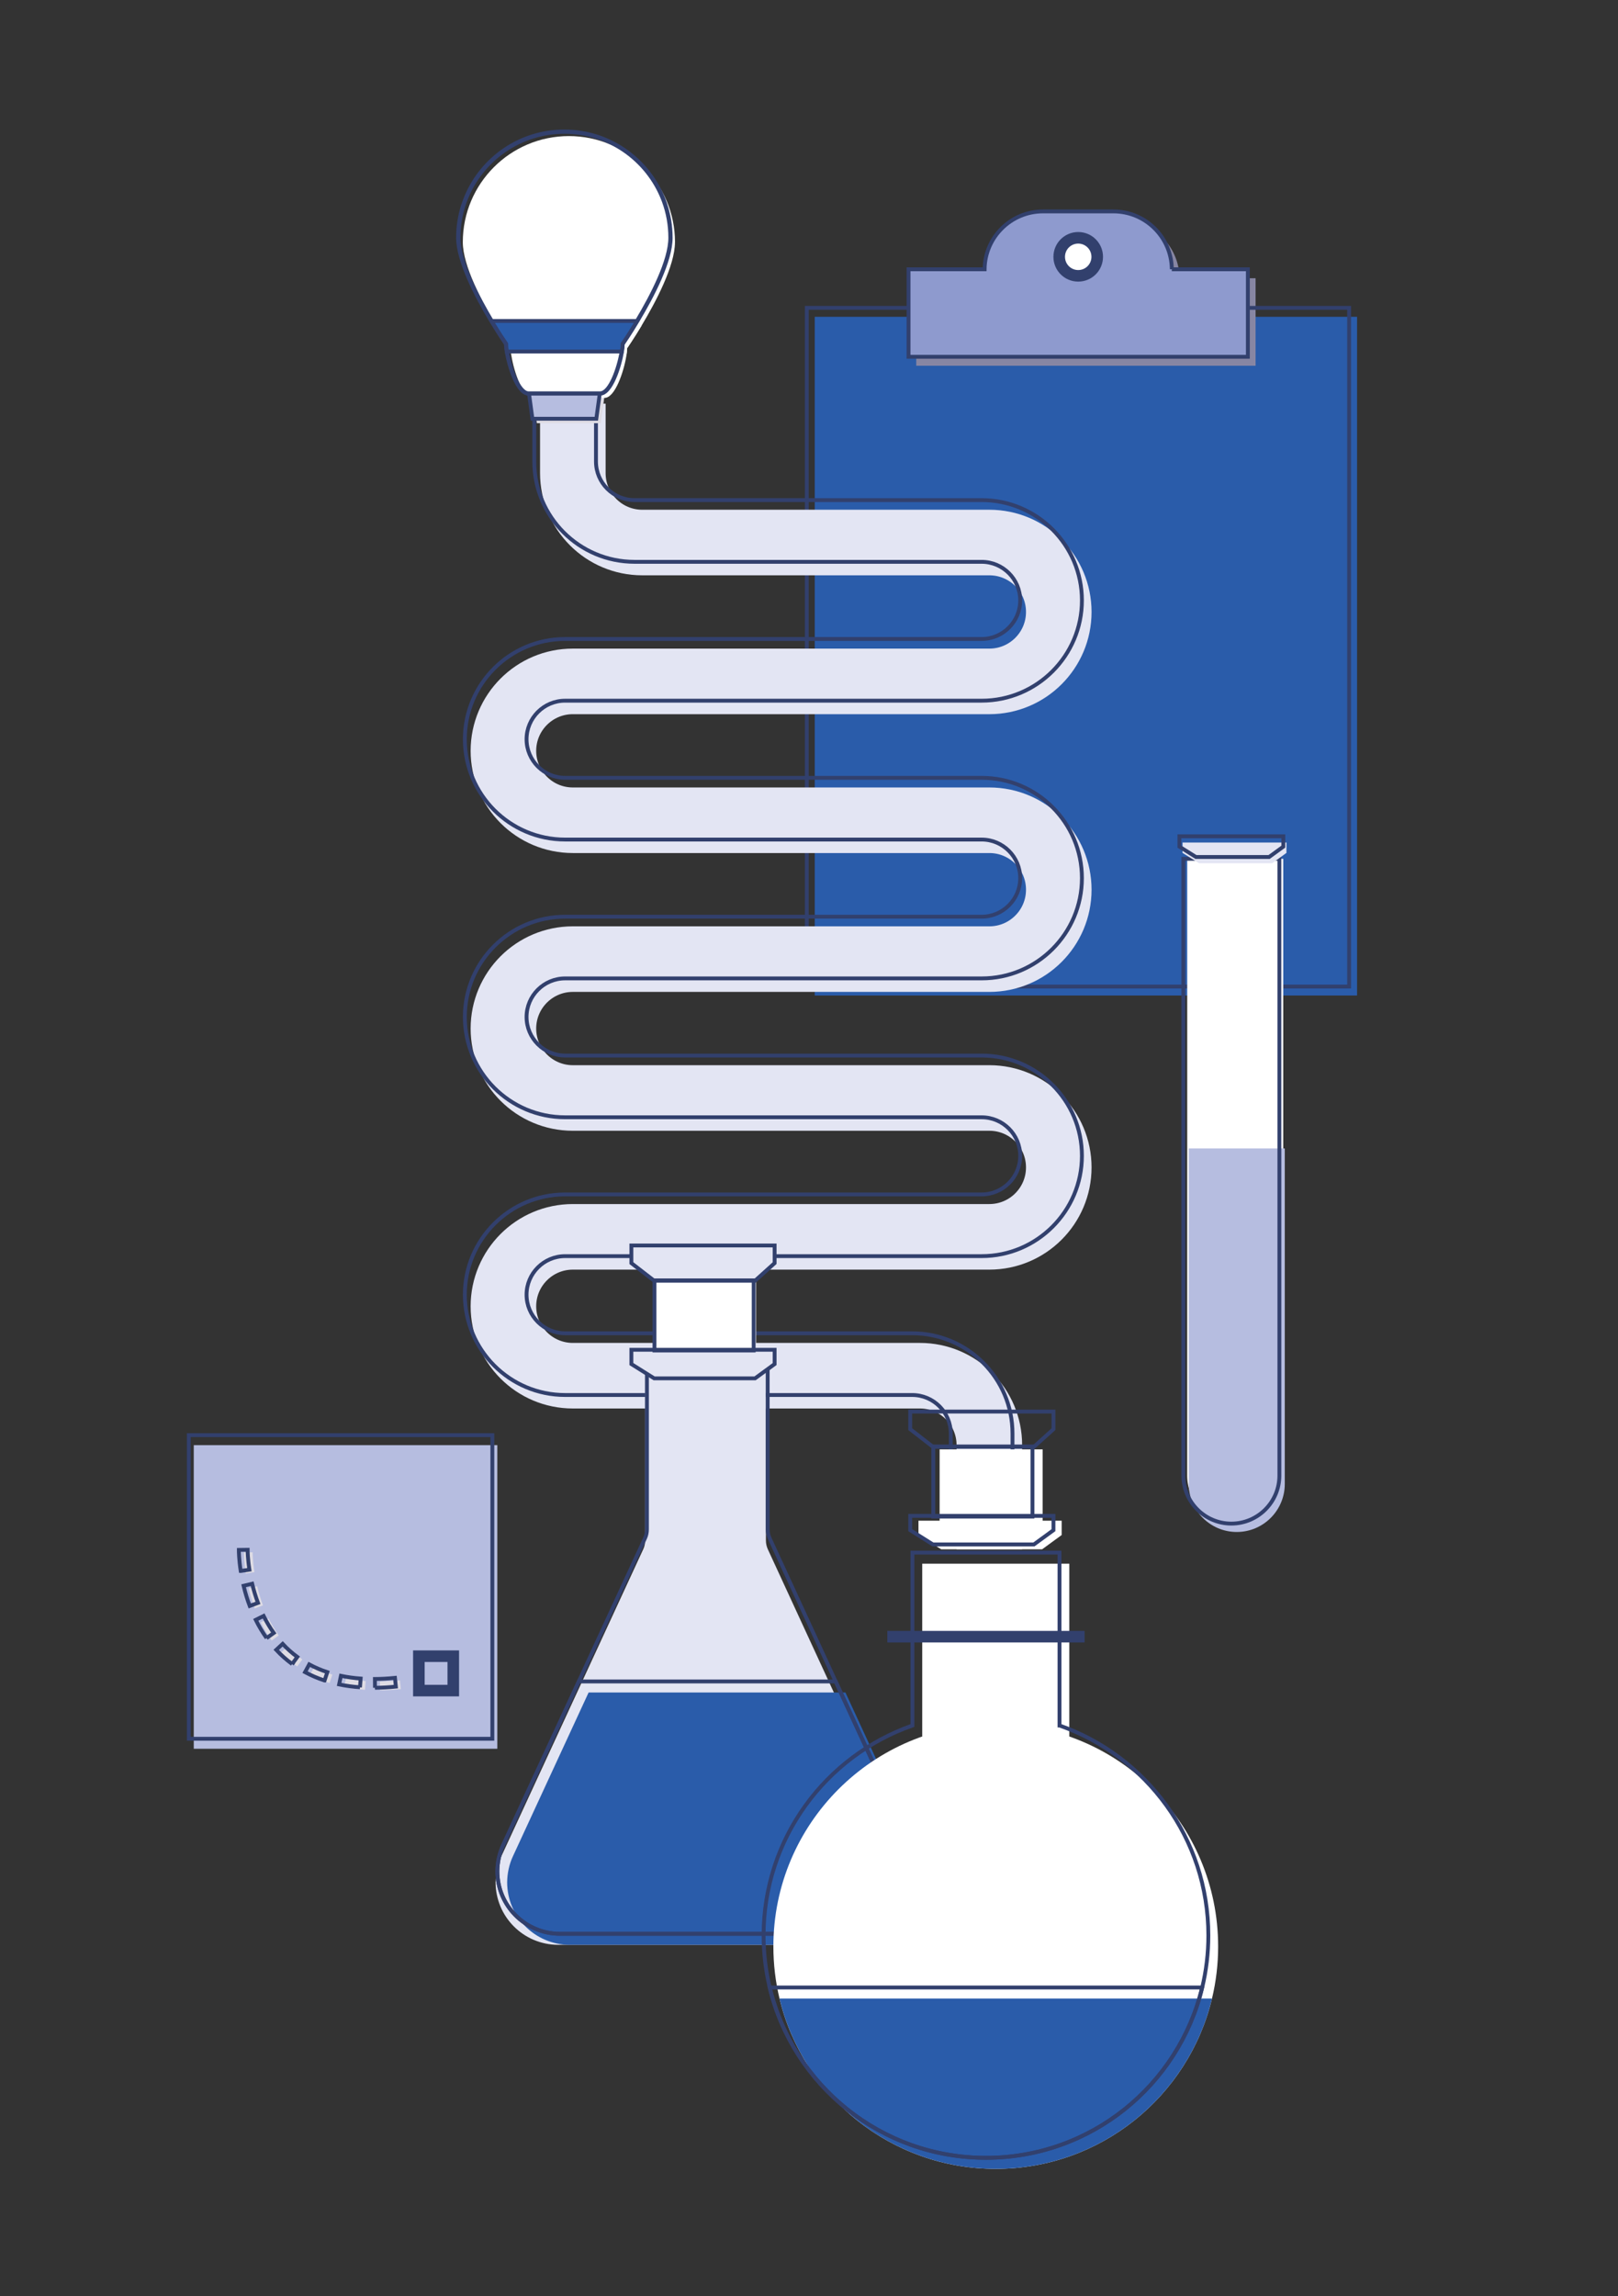 <?xml version="1.0" encoding="UTF-8"?><svg id="f" xmlns="http://www.w3.org/2000/svg" viewBox="0 0 419.53 595.28"><rect x="0" y="0" width="419.53" height="595.28" fill="#333333" stroke="none"/><g><rect x="211.25" y="82.13" width="140.62" height="175.95" style="fill:#2a5caa;"/><rect x="237.57" y="72.13" width="87.99" height="22.69" style="fill:#8786a3;"/><path d="m272.43,57.13h18.26c8.36,0,15.15,6.79,15.15,15.15v14.86h-48.55v-14.86c0-8.36,6.79-15.15,15.15-15.15Z" style="fill:#8786a3;"/><rect x="209.19" y="79.81" width="140.62" height="175.95" style="fill:none; stroke:#32406d; stroke-miterlimit:10;"/><path d="m303.84,69.81c-.08-8.3-6.82-15-15.14-15h-18.26c-8.32,0-15.06,6.71-15.14,15h-19.73v22.69h87.99v-22.69h-19.73Z" style="fill:#8e9ace; stroke:#32406d; stroke-miterlimit:10;"/><circle cx="279.57" cy="66.58" r="4.93" style="fill:#fff; stroke:#32406d; stroke-miterlimit:10; stroke-width:3px;"/></g><g><path d="m148.53,104.65v18c0,9.94,8.06,18,18,18h90c9.94,0,18,8.06,18,18h0c0,9.94-8.06,18-18,18h-108c-9.94,0-18,8.06-18,18h0c0,9.94,8.06,18,18,18h108c9.94,0,18,8.06,18,18h0c0,9.94-8.06,18-18,18h-108c-9.94,0-18,8.06-18,18h0c0,9.94,8.06,18,18,18h108c9.94,0,18,8.06,18,18h0c0,9.94-8.06,18-18,18h-108c-9.94,0-18,8.06-18,18h0c0,9.94,8.06,18,18,18h90c9.94,0,18,8.06,18,18v27" style="fill:none; stroke:#e3e5f3; stroke-miterlimit:10; stroke-width:17px;"/><path d="m154.53,101.65v18c0,5.51,4.49,10,10,10h90c14.34,0,26,11.66,26,26s-11.66,26-26,26h-108c-5.51,0-10,4.49-10,10s4.49,10,10,10h108c14.34,0,26,11.66,26,26s-11.66,26-26,26h-108c-5.51,0-10,4.49-10,10s4.49,10,10,10h108c14.34,0,26,11.66,26,26s-11.66,26-26,26h-108c-5.51,0-10,4.49-10,10s4.49,10,10,10h90c14.34,0,26,11.66,26,26v27" style="fill:none; stroke:#32406d; stroke-miterlimit:10;"/><path d="m246.53,398.65v-27c0-5.51-4.49-10-10-10h-90c-14.34,0-26-11.66-26-26s11.66-26,26-26h108c5.51,0,10-4.49,10-10s-4.49-10-10-10h-108c-14.34,0-26-11.66-26-26s11.66-26,26-26h108c5.51,0,10-4.49,10-10s-4.49-10-10-10h-108c-14.34,0-26-11.66-26-26s11.66-26,26-26h108c5.51,0,10-4.49,10-10s-4.49-10-10-10h-90c-14.34,0-26-11.66-26-26v-18" style="fill:none; stroke:#32406d; stroke-miterlimit:10;"/></g><path d="m234.73,496.71h.11c-2.98,4.68-8.18,7.51-13.73,7.48h-76.42c-8.95-.03-16.19-7.28-16.19-16.22.03-2.35.52-4.66,1.51-6.77l19.61-42.43,17.19-37.19c.32-.7.47-1.47.47-2.2v-41.66h31.31v41.66c0,.73.16,1.5.47,2.2l17.15,37.19,19.58,42.43c2.32,5,1.92,10.85-1.06,15.5Z" style="fill:#e3e5f3;"/><path d="m237.73,496.71h.11c-2.98,4.68-8.18,7.51-13.73,7.48h-76.42c-8.95-.03-16.19-7.28-16.19-16.22.03-2.35.52-4.66,1.51-6.77l19.61-42.43h66.59l19.58,42.43c2.32,5,1.92,10.85-1.06,15.5Z" style="fill:#2a5caa;"/><path d="m235.19,493.85h.11c-2.98,4.68-8.18,7.51-13.73,7.48h-76.42c-8.95-.03-16.19-7.28-16.19-16.22.03-2.35.52-4.66,1.51-6.77l19.61-42.43,17.19-37.19c.32-.7.47-1.47.47-2.2v-41.66h31.31v41.66c0,.73.16,1.5.47,2.2l17.15,37.19,19.58,42.43c2.32,5,1.92,10.85-1.06,15.5Z" style="fill:none; stroke:#32406d; stroke-miterlimit:10;"/><path d="m235.19,493.85h.11c-2.98,4.68-8.18,7.51-13.73,7.48h-76.42c-8.95-.03-16.19-7.28-16.19-16.22.03-2.35.52-4.66,1.51-6.77l19.61-42.43h66.59l19.58,42.43c2.32,5,1.92,10.85-1.06,15.5Z" style="fill:none; stroke:#32406d; stroke-miterlimit:10;"/><path d="m315.85,504.61c0,4.66-.55,9.17-1.59,13.5-6.07,25.34-28.88,44.16-56.07,44.16s-50-18.83-56.07-44.16c-1.04-4.33-1.59-8.84-1.59-13.5,0-31.84,25.82-57.66,57.66-57.66s57.66,25.82,57.66,57.66Z" style="fill:#fff;"/><rect x="239.12" y="405.38" width="38.14" height="71.58" style="fill:#fff;"/><path d="m314.26,518.11c-6.07,25.34-28.88,44.16-56.07,44.16s-50-18.83-56.07-44.16h112.14Z" style="fill:#2a5caa;"/><path d="m274.72,447.33v-44.82h-38.14v44.82c-22.47,7.88-38.59,29.26-38.59,54.42,0,4.66.55,9.17,1.59,13.5,6.07,25.34,28.88,44.16,56.07,44.16s50-18.83,56.07-44.16c1.04-4.33,1.59-8.84,1.59-13.5,0-25.16-16.12-46.54-38.59-54.42Z" style="fill:none; stroke:#32406d; stroke-miterlimit:10;"/><line x1="230.07" y1="424.3" x2="281.22" y2="424.3" style="fill:none; stroke:#32406d; stroke-miterlimit:10; stroke-width:3px;"/><path d="m311.71,515.25c-6.07,25.34-28.88,44.16-56.07,44.16s-50-18.83-56.07-44.16h112.14Z" style="fill:none; stroke:#32406d; stroke-miterlimit:10;"/><g><polygon points="155.78 109.72 139.21 109.72 137.17 94.7 157.82 94.7 155.78 109.72" style="fill:#dedce4;"/><path d="m175.01,62.79c0,6.09-4.98,15.51-8.63,21.58-2.11,3.52-3.79,5.93-3.79,5.93,0,.52-.06,1.21-.19,1.99-.66,4.09-2.93,10.86-5.63,10.86h-18.53c-2.7,0-4.97-6.77-5.63-10.86-.13-.79-.19-1.47-.19-1.99,0,0-1.67-2.41-3.79-5.93-3.65-6.08-8.63-15.49-8.63-21.58,0-15.19,12.32-27.51,27.51-27.51s27.51,12.32,27.51,27.51Z" style="fill:#fff;"/><path d="m166.38,84.37c-2.11,3.52-3.79,5.93-3.79,5.93,0,.52-.06,1.21-.19,1.99h-29.8c-.13-.79-.19-1.47-.19-1.99,0,0-1.67-2.41-3.79-5.93h37.76Z" style="fill:#fff;"/><polyline points="155.52 101.99 154.62 108.56 138.05 108.56 137.16 101.98" style="fill:#b6bde0; stroke:#32406d; stroke-miterlimit:10;"/><path d="m172.67,52.68c-.2-.61-.43-1.2-.68-1.79-4.22-10.01-14.13-17.06-25.66-17.06s-21.39,7.01-25.62,16.99c-.34.82-.65,1.65-.93,2.51-.82,2.63-1.26,5.42-1.26,8.31,0,6.04,4.71,15.15,8.67,21.74,1.89,3.14,3.44,5.43,3.74,5.88.01.53.08,1.2.2,1.94.59,3.63,2.81,11.11,5.93,11.11h18.53c3.11,0,5.34-7.49,5.93-11.11.12-.74.19-1.41.2-1.94.3-.44,1.86-2.73,3.75-5.88,3.96-6.59,8.68-15.71,8.68-21.74,0-3.13-.52-6.14-1.48-8.95Zm-7.72,30.39c-2.08,3.47-3.76,5.89-3.78,5.91l-.05.08v.1c0,.52-.07,1.18-.19,1.94-.73,4.45-2.98,10.61-5.34,10.61h-18.53c-2.33,0-4.63-6.27-5.33-10.61-.13-.76-.19-1.43-.19-1.94v-.1l-.05-.08s-1.68-2.44-3.78-5.91c-3.21-5.34-8.58-15.22-8.58-21.43,0-3.05.51-5.98,1.43-8.72.16-.47.33-.93.52-1.39,4.02-10.01,13.83-17.1,25.26-17.1s21.31,7.13,25.3,17.19c.09.22.17.45.26.67,1.07,2.92,1.65,6.06,1.65,9.34,0,5.89-4.67,14.9-8.59,21.43Z" style="fill:#32406d; stroke:#32406d; stroke-miterlimit:10; stroke-width:.5px;"/><path d="m165.22,83.21c-2.11,3.52-3.79,5.93-3.79,5.93,0,.52-.06,1.21-.19,1.99h-29.8c-.13-.79-.19-1.47-.19-1.99,0,0-1.67-2.41-3.79-5.93h37.76Z" style="fill:#2a5caa; stroke:#32406d; stroke-miterlimit:10;"/></g><g><rect x="50.24" y="374.65" width="78.71" height="78.71" style="fill:#b6bde0;"/><path d="m98.53,438.2l-.02-2.28c1.67-.01,3.42-.11,5.2-.29l.23,2.27c-1.86.19-3.68.29-5.42.3Zm-3.89-.12c-1.87-.14-3.69-.39-5.41-.75l.47-2.23c1.62.34,3.34.58,5.11.71l-.17,2.28Zm-9.19-1.76c-1.78-.59-3.48-1.32-5.06-2.17l1.09-2.01c1.46.79,3.04,1.47,4.69,2.01l-.71,2.17Zm-8.4-4.28c-1.48-1.08-2.87-2.32-4.13-3.67l1.67-1.55c1.16,1.25,2.44,2.39,3.8,3.39l-1.35,1.84Zm-6.62-6.73c-1.04-1.46-1.99-3.04-2.82-4.72l2.04-1.01c.78,1.57,1.66,3.05,2.63,4.41l-1.86,1.33Zm-4.38-8.32c-.63-1.67-1.16-3.43-1.59-5.23l2.22-.53c.41,1.71.92,3.38,1.51,4.96l-2.14.8Zm-2.34-9.07c-.46-3.01-.48-5.08-.48-5.46l2.28-.03v.03c0,.22.01,2.22.46,5.12l-2.25.34Z" style="fill:#dedce4;"/><polygon points="127.66 389.49 127.66 450.77 48.95 450.77 48.95 372.06 127.66 372.06 127.66 389.49" style="fill:none; fill-rule:evenodd; stroke:#32406d; stroke-miterlimit:10;"/><rect x="108.61" y="429.36" width="8.92" height="8.92" style="fill:none; stroke:#32406d; stroke-miterlimit:10; stroke-width:3px;"/><path d="m97.23,437.55l-.02-2.28c1.67-.01,3.42-.11,5.2-.29l.23,2.27c-1.86.19-3.68.29-5.42.3Zm-3.89-.12c-1.87-.14-3.69-.39-5.41-.75l.47-2.23c1.62.34,3.34.58,5.11.71l-.17,2.28Zm-9.19-1.76c-1.78-.59-3.48-1.32-5.06-2.17l1.09-2.01c1.46.79,3.04,1.47,4.69,2.01l-.71,2.17Zm-8.4-4.28c-1.48-1.08-2.87-2.32-4.13-3.67l1.67-1.55c1.16,1.25,2.44,2.39,3.8,3.39l-1.35,1.84Zm-6.62-6.73c-1.04-1.46-1.99-3.04-2.82-4.72l2.04-1.01c.78,1.57,1.66,3.05,2.63,4.41l-1.86,1.33Zm-4.38-8.32c-.63-1.67-1.16-3.43-1.59-5.23l2.22-.53c.41,1.71.92,3.38,1.51,4.96l-2.14.8Zm-2.34-9.07c-.46-3.01-.48-5.08-.48-5.46l2.28-.03v.03c0,.22.01,2.22.46,5.12l-2.25.34Z" style="fill:none; stroke:#32406d; stroke-miterlimit:10;"/></g><g><g><rect x="169.33" y="331.69" width="26.72" height="19.18" style="fill:#fff;"/><polygon points="195.91 332.29 169.74 332.29 163.85 327.72 163.85 323.15 200.99 323.15 200.99 327.72 195.91 332.29" style="fill:#e3e5f3;"/><polygon points="195.91 357.6 169.74 357.6 163.85 353.89 163.85 350.19 200.99 350.19 200.99 353.89 195.91 357.6" style="fill:#e3e5f3;"/></g><g><path d="m194.92,332.43v17.18h-24.72v-17.18h24.72m1-1h-26.72v19.18h26.72v-19.18h0Z" style="fill:#32406d;"/><polygon points="195.78 332.02 169.61 332.02 163.71 327.46 163.71 322.89 200.85 322.89 200.85 327.46 195.78 332.02" style="fill:none; stroke:#32406d; stroke-miterlimit:10;"/><polygon points="195.78 357.33 169.61 357.33 163.71 353.63 163.71 349.93 200.85 349.93 200.85 353.63 195.78 357.33" style="fill:none; stroke:#32406d; stroke-miterlimit:10;"/></g></g><g><g><rect x="243.63" y="375.75" width="26.72" height="19.18" style="fill:#fff;"/><polygon points="270.21 401.65 244.04 401.65 238.15 397.95 238.15 394.24 275.28 394.24 275.28 397.95 270.21 401.65" style="fill:#fff;"/></g><g><path d="m267.21,375.49v17.18h-24.72v-17.18h24.72m1-1h-26.72v19.18h26.72v-19.18h0Z" style="fill:#32406d;"/><polygon points="268.08 375.08 241.9 375.08 236.01 370.51 236.01 365.94 273.15 365.94 273.15 370.51 268.08 375.08" style="fill:none; stroke:#32406d; stroke-miterlimit:10;"/><polygon points="268.08 400.39 241.9 400.39 236.01 396.69 236.01 392.98 273.15 392.98 273.15 396.69 268.08 400.39" style="fill:none; stroke:#32406d; stroke-miterlimit:10;"/></g></g><g><path d="m307.83,222.64h24.9v159.9c0,6.87-5.58,12.45-12.45,12.45h0c-6.87,0-12.45-5.58-12.45-12.45v-159.9h0Z" style="fill:#fff;"/><g><path d="m308.23,297.73h24.9v86.98c0,6.87-5.58,12.45-12.45,12.45h0c-6.87,0-12.45-5.58-12.45-12.45v-86.98h0Z" style="fill:#b6bde0;"/><path d="m306.83,222.64h24.9v159.9c0,6.87-5.58,12.45-12.45,12.45h0c-6.87,0-12.45-5.58-12.45-12.45v-159.9h0Z" style="fill:none; stroke:#32406d; stroke-miterlimit:10;"/><polygon points="329.88 223.79 310.9 223.79 306.62 221.11 306.62 218.42 333.56 218.42 333.56 221.11 329.88 223.79" style="fill:#e3e5f3;"/><polygon points="329.07 222.17 310.09 222.17 305.81 219.49 305.81 216.8 332.75 216.8 332.75 219.49 329.07 222.17" style="fill:none; stroke:#32406d; stroke-miterlimit:10;"/></g></g></svg>